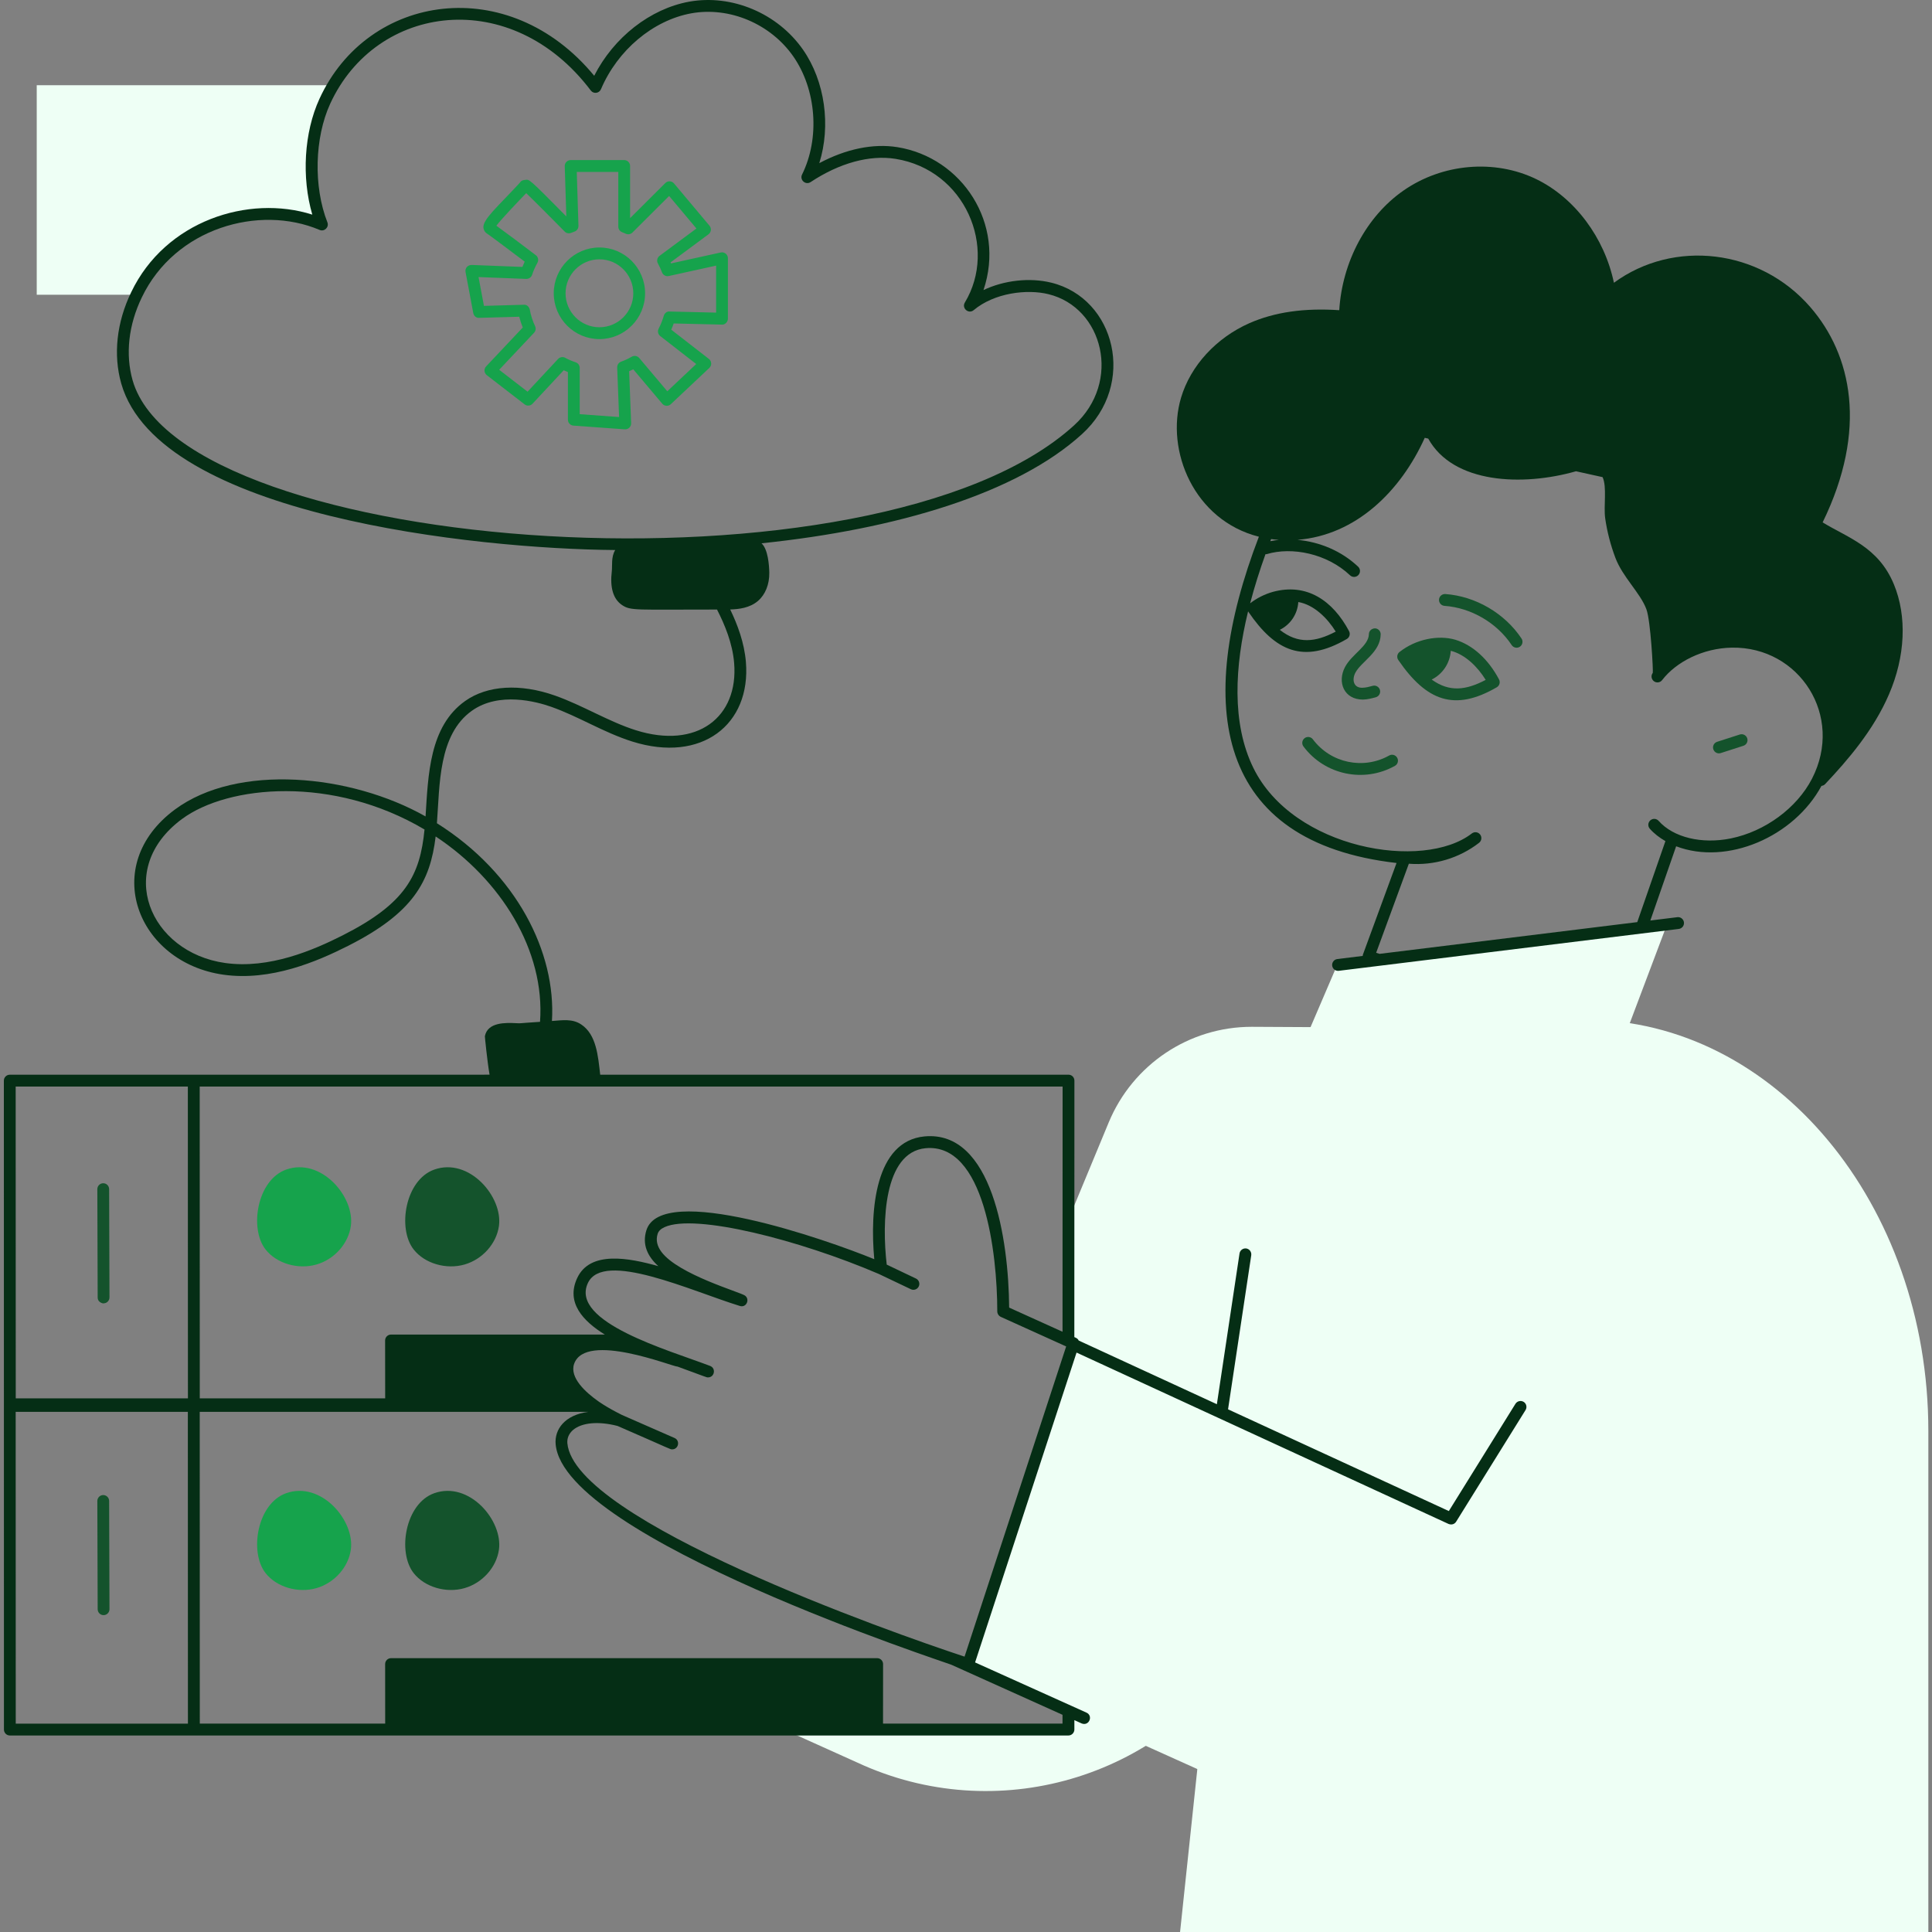 <svg width="257" height="257" viewBox="0 0 257 257" fill="none" xmlns="http://www.w3.org/2000/svg">
<rect x="0" y="0" width="257" height="257" fill="#808080" stroke="none"/>
<g clip-path="url(#clip0_4098_7648)">
<path d="M42.82 29.859C34.32 26.256 22.746 29.639 18.163 39.208H4.886V11.334H44.356C40.798 17.111 40.787 24.687 42.819 29.859H42.82Z" fill="#EEFFF5"/>
<path d="M191.78 176.664L165.765 218.889C155.144 236.143 133.481 242.949 114.934 234.863L104.293 230.069H142.127L142.137 186.802H142.127L142.137 162.211L147.488 149.3C150.683 141.603 158.18 136.589 166.495 136.589L185.472 136.689L191.781 176.664H191.78Z" fill="#EEFFF5"/>
<path d="M55.017 166.197C56.494 168.092 59.371 168.907 61.791 168.21C64.211 167.513 66.04 165.408 66.369 163.097C66.921 159.205 62.403 153.922 57.753 155.586C53.901 156.964 52.844 163.412 55.017 166.197Z" fill="#14532C"/>
<path d="M35.317 166.197C36.794 168.092 39.671 168.907 42.091 168.21C44.51 167.513 46.34 165.408 46.668 163.097C47.221 159.205 42.703 153.922 38.053 155.586C34.2 156.964 33.144 163.412 35.317 166.197Z" fill="#16A34C"/>
<path d="M256.514 257V190.364C256.514 160.147 236.096 135.653 210.908 135.653C210.908 135.653 189.108 136.838 181.836 137.007C181.836 137.007 168.077 137.926 167.001 162.373L156.976 257H256.514Z" fill="#EEFFF5"/>
<path d="M255.399 185.812L229.384 228.037C218.753 245.291 197.1 252.087 178.553 244.011L126.764 220.681C128.071 221.121 128.81 221.362 128.81 221.362L142.736 178.846L193.029 202.006L230.073 142.405L255.4 185.812H255.399Z" fill="#EEFFF5"/>
<path d="M172.729 140.373C172.839 140.118 177.9 128.309 177.9 128.309L221.658 123.218L215.406 139.794L172.729 140.373Z" fill="#EEFFF5"/>
<path d="M55.017 209.246C56.494 211.14 59.371 211.956 61.791 211.258C64.211 210.561 66.04 208.457 66.369 206.146C66.921 202.254 62.403 196.971 57.753 198.635C53.901 200.013 52.844 206.461 55.017 209.246Z" fill="#14532C"/>
<path d="M35.317 209.246C36.794 211.14 39.671 211.956 42.091 211.258C44.51 210.561 46.34 208.457 46.668 206.146C47.221 202.254 42.703 196.971 38.053 198.635C34.2 200.013 33.144 206.461 35.317 209.246Z" fill="#16A34C"/>
<path d="M202.681 186.482C202.312 186.252 201.823 186.372 201.593 186.732L192.728 201.004L163.359 187.472L166.444 166.975C166.503 166.544 166.214 166.145 165.785 166.074C165.356 166.014 164.956 166.304 164.886 166.734L161.871 186.792L143.491 178.321C143.347 177.997 143.011 177.922 142.911 177.863L142.921 143.746C142.921 143.311 142.57 142.958 142.135 142.958H79.84C79.555 140.49 79.349 137.629 77.316 136.277C76.151 135.501 74.897 135.707 73.421 135.813C73.983 126.729 68.747 116.192 58.12 109.508C58.504 104.445 58.295 97.717 62.784 94.538C66.385 91.985 71.351 93.325 73.318 94.019C76.992 95.315 80.281 97.434 84.104 98.641C93.349 101.549 99.917 96.372 99.221 88.049C99.008 85.491 98.113 83.102 97.133 81.074C98.31 81.04 99.745 80.862 100.819 79.945C101.807 79.102 102.359 77.729 102.333 76.178C102.316 75.24 102.175 73.053 101.296 72.271C119.201 70.413 135.23 65.671 143.93 57.747C151.237 51.118 148.381 39.696 139.847 37.602C136.933 36.886 133.536 37.298 130.827 38.584C133.798 29.768 127.984 20.955 119.369 19.574C116.154 19.06 112.534 19.811 108.985 21.702C110.544 16.734 109.754 10.82 106.812 6.599C103.435 1.764 97.356 -0.795 91.684 0.221C86.481 1.167 81.639 4.977 79.043 10.078C67.683 -3.695 48.943 -0.922 42.495 13.146C40.439 17.624 40.101 23.608 41.544 28.549C33.069 25.856 22.002 29.37 17.456 38.863C15.513 42.871 15.041 47.189 16.13 51.023C21.15 68.576 63.262 73.022 81.839 73.167C81.273 74.077 81.47 75.258 81.385 75.965C81.119 78.168 81.572 79.686 82.731 80.475C83.902 81.274 84.548 81.074 95.38 81.083C96.42 83.115 97.439 85.575 97.656 88.178C98.261 95.408 92.72 99.708 84.577 97.136C80.99 96.006 77.519 93.831 73.84 92.532C69.195 90.893 64.835 91.154 61.877 93.249C57.102 96.632 56.96 103.107 56.609 108.603C46.637 102.961 31.583 101.53 23.271 107.681C13.188 115.139 18.264 128.04 29.722 129.657C36.024 130.545 42.199 127.895 46.293 125.825C54.961 121.445 57.227 117.282 57.952 111.269C66.604 116.988 72.53 126.419 71.837 135.927C68.684 136.127 69.487 136.143 68.626 136.104C67.312 136.045 64.862 135.935 64.498 137.847C64.491 137.878 64.807 141.124 65.123 142.957C64.961 142.957 1.477 142.962 1.298 142.962C0.868 142.963 0.513 143.313 0.514 143.751C0.514 144.941 0.522 209.422 0.525 230.071C0.525 230.506 0.876 230.859 1.31 230.859C17.825 230.859 128.085 230.859 142.127 230.859C142.556 230.859 142.916 230.499 142.916 230.068V228.817L143.884 229.257C144.878 229.655 145.453 228.235 144.522 227.816C138.501 225.11 136.004 223.978 129.708 221.14C130.642 218.292 143.173 180.025 143.206 179.923C151.88 183.92 145.374 180.922 192.698 202.724C193.142 202.886 193.502 202.724 193.697 202.424L202.931 187.572C203.161 187.201 203.051 186.711 202.682 186.48L202.681 186.482ZM17.64 50.591C16.658 47.132 17.095 43.211 18.871 39.549C23.282 30.335 34.467 27.173 42.514 30.585C43.153 30.856 43.806 30.22 43.55 29.572C41.686 24.825 41.839 18.34 43.922 13.804C50.046 0.449 68.042 -1.919 78.59 12.04C78.952 12.52 79.701 12.431 79.939 11.873C82.152 6.661 86.873 2.696 91.963 1.771C97.04 0.861 102.493 3.16 105.525 7.501C108.604 11.921 109.085 18.381 106.693 23.215C106.337 23.936 107.166 24.663 107.83 24.221C111.674 21.678 115.685 20.58 119.123 21.13C128.402 22.617 132.729 32.976 128.348 40.242C127.892 40.999 128.845 41.821 129.523 41.255C132.294 38.938 136.627 38.432 139.474 39.133C146.745 40.916 149.263 50.785 142.877 56.581C116.593 80.518 24.311 73.918 17.641 50.592L17.64 50.591ZM45.587 124.421C41.68 126.396 35.808 128.927 29.942 128.099C19.927 126.685 15.184 115.623 24.204 108.949C30.353 104.4 44.331 103.143 56.472 110.343C55.874 116.427 53.979 120.176 45.587 124.42V124.421ZM141.351 144.534L141.341 177.153L134.24 173.941C134.175 164.893 131.979 150.319 122.974 151.169C116.421 151.798 115.696 160.964 116.298 167.502C110.017 164.919 87.997 157.214 85.983 163.659C85.398 165.536 86.125 167.112 87.571 168.427C83.676 167.33 78.484 166.325 76.777 170.016C75.246 173.31 77.6 175.758 80.455 177.527H52.013C51.578 177.527 51.227 177.884 51.228 178.316L51.237 186.011H26.574L26.565 144.534H141.351ZM24.988 144.538L24.999 186.012H2.095L2.085 144.538H24.988ZM2.095 229.283L2.085 187.81H24.988L24.999 229.283H2.095ZM141.338 228.107V229.278H117.463L117.47 221.362C117.47 220.931 117.123 220.573 116.684 220.573H52.017C51.578 220.573 51.231 220.931 51.232 221.362L51.238 229.278H26.578L26.568 187.811H78.249C75.137 188.216 73.734 190.141 73.915 192.127C75.039 204.612 126.136 221.24 126.533 221.441L141.337 228.107H141.338ZM128.31 220.371C118.442 217.125 76.414 202.272 75.472 191.986C75.413 191.306 75.682 190.695 76.231 190.215C77.403 189.229 79.612 189.027 82.15 189.685C89.39 192.831 89.11 192.797 89.416 192.797C90.264 192.797 90.507 191.627 89.731 191.287C89.016 190.974 92.321 192.422 82.74 188.223C80.613 187.174 79.451 186.304 79.557 186.379C77.956 185.25 75.73 183.271 76.372 181.421C77.904 177.085 89.53 181.837 90.143 181.792C94.126 183.237 93.932 183.225 94.184 183.225C95.058 183.225 95.274 181.998 94.454 181.697C88.962 179.599 75.783 175.887 78.2 170.68C80.241 166.27 91.969 171.74 98.42 173.723C99.295 173.992 99.79 172.832 99.097 172.34C98.462 171.88 90.236 169.537 87.991 166.536C87.428 165.783 87.215 164.987 87.481 164.133C87.601 163.763 87.89 163.473 88.388 163.243C92.436 161.379 106.385 164.953 116.893 169.461C117.732 169.86 121.403 171.609 121.169 171.497C121.559 171.682 122.029 171.519 122.216 171.124C122.402 170.731 122.235 170.261 121.843 170.074L117.954 168.222C117.305 162.652 117.523 153.275 123.121 152.738C130.922 152.009 132.661 166.653 132.661 174.443C132.661 174.753 132.856 175.05 133.13 175.174C133.233 175.22 141.93 179.155 141.825 179.107C123.63 234.654 129.504 216.721 128.308 220.371L128.31 220.371Z" fill="#052E15"/>
<path d="M231.435 97.705L228.417 98.677C228.005 98.81 227.777 99.254 227.91 99.668C228.04 100.072 228.474 100.311 228.899 100.176L231.914 99.204C232.327 99.071 232.554 98.628 232.422 98.214C232.29 97.799 231.846 97.574 231.434 97.705H231.435Z" fill="#14532C"/>
<path d="M192.261 79.02C191.835 78.996 191.452 79.315 191.422 79.75C191.391 80.183 191.716 80.561 192.15 80.593C195.693 80.846 199.118 82.846 201.089 85.811C201.33 86.174 201.819 86.27 202.178 86.029C202.538 85.788 202.636 85.299 202.395 84.937C200.161 81.576 196.278 79.309 192.261 79.02Z" fill="#14532C"/>
<path d="M193.604 85.103C191.326 84.432 188.327 85.017 186.164 86.731C185.84 86.988 185.77 87.454 186.005 87.796C189.741 93.236 193.466 94.697 199.103 91.424C199.469 91.212 199.601 90.746 199.402 90.372C197.97 87.68 195.913 85.811 193.604 85.103ZM190.448 90.397C191.877 89.685 192.876 88.254 192.985 86.57C194.922 87.061 196.579 88.732 197.631 90.44C195.021 91.815 192.809 92.106 190.448 90.397Z" fill="#14532C"/>
<path d="M12.992 172.589C12.994 173.356 13.88 173.418 13.78 173.373C14.214 173.371 14.564 173.018 14.563 172.582L14.517 158.183C14.516 157.749 14.165 157.399 13.732 157.399H13.73C13.296 157.401 12.946 157.754 12.947 158.189L12.993 172.589H12.992Z" fill="#14532C"/>
<path d="M14.517 199.661C14.516 199.228 14.165 198.877 13.732 198.877H13.73C13.296 198.879 12.946 199.232 12.947 199.668L12.993 214.065C12.994 214.499 13.345 214.85 13.778 214.85H13.78C14.214 214.848 14.564 214.494 14.563 214.059L14.517 199.661Z" fill="#14532C"/>
<path d="M181.312 93.06C181.925 93.046 182.503 92.889 183.012 92.751C183.431 92.637 183.678 92.204 183.564 91.784C183.45 91.364 183.018 91.117 182.6 91.23C182.137 91.358 181.699 91.475 181.279 91.484C180.066 91.557 179.79 90.442 180.302 89.475C181.089 87.99 183.62 86.786 183.662 84.386C183.67 83.952 183.325 83.592 182.891 83.584C182.442 83.617 182.1 83.922 182.092 84.359C182.063 85.933 179.836 86.998 178.915 88.736C177.868 90.714 178.748 93.06 181.312 93.06Z" fill="#14532C"/>
<path d="M251.921 77.708C249.863 72.737 245.798 71.536 242.452 69.489C248.479 57.144 246.336 47.205 240.797 40.832C234.08 33.102 222.634 31.788 214.687 37.614C213.436 31.623 209.476 26.3 204.329 23.816C198.787 21.141 191.86 21.747 186.678 25.36C181.766 28.788 178.547 34.825 178.152 41.263C173.474 40.95 169.561 41.515 166.217 42.98C161.781 44.937 158.375 48.646 157.106 52.904C155.005 59.953 158.845 69.217 167.46 71.395C158.8 93.958 161.728 112.037 185.772 114.798L181.3 126.98C181.278 127.037 181.28 127.099 181.273 127.159L177.895 127.575C177.464 127.629 177.158 128.022 177.211 128.453C177.259 128.852 177.598 129.145 177.989 129.145C178.021 129.145 178.053 129.143 178.086 129.139L223.318 123.57C223.75 123.516 224.055 123.123 224.003 122.692C223.949 122.26 223.557 121.953 223.128 122.006L219.533 122.449L222.965 112.575C229.744 115.161 238.647 111.312 242.296 104.541C242.472 104.519 242.644 104.45 242.774 104.313C245.829 101.074 249.226 97.125 251.269 92.385C253.458 87.333 253.696 81.984 251.923 77.708H251.921ZM170.115 71.82C169.73 71.859 169.352 71.914 168.98 71.99C169.015 71.896 169.052 71.803 169.087 71.71C169.428 71.757 169.771 71.795 170.115 71.82ZM230.256 111.527C226.368 112.318 222.592 111.402 220.637 109.195C220.349 108.87 219.853 108.839 219.528 109.128C219.204 109.417 219.174 109.915 219.462 110.24C220.036 110.888 220.745 111.432 221.539 111.888L217.793 122.663L183.513 126.884L183.059 126.744L187.409 114.895C190.803 115.163 194.143 114.133 196.749 112.114C197.092 111.848 197.156 111.354 196.891 111.009C196.625 110.665 196.132 110.602 195.79 110.867C189.32 115.876 172.035 112.965 166.729 102.157C163.814 96.219 164.244 88.645 166.027 81.311C166.038 81.331 166.041 81.353 166.054 81.372C169.649 86.653 173.396 88.346 179.153 85.003C179.52 84.792 179.652 84.326 179.453 83.952C177.302 79.909 173.843 77.503 169.32 78.732C168.21 79.046 167.17 79.573 166.298 80.252C166.88 78.027 167.576 75.835 168.335 73.725C168.395 73.722 168.455 73.726 168.515 73.708C171.83 72.716 176.492 73.607 179.585 76.529C179.903 76.83 180.4 76.811 180.695 76.497C180.993 76.18 180.979 75.682 180.663 75.383C178.452 73.293 175.566 72.09 172.592 71.811C180.393 71.193 186.332 65.317 189.524 58.242L189.987 58.344C193.314 64.356 202.553 64.713 209.645 62.689L213.18 63.47C213.79 64.789 213.29 67.339 213.532 68.985C213.786 70.737 214.238 72.483 214.872 74.172C215.844 76.773 218.195 78.857 219.006 81.038C219.583 82.581 219.933 89.41 219.856 89.511C219.592 89.856 219.657 90.35 220.002 90.614C220.347 90.879 220.839 90.814 221.103 90.468C222.948 88.059 226.515 86.213 230.39 86.151C239.364 86.01 245.334 95.242 241.035 103.589C239.026 107.481 234.796 110.597 230.257 111.526L230.256 111.527ZM172.704 80.083C174.785 80.447 176.576 82.221 177.682 84.019C174.974 85.439 172.672 85.702 170.242 83.782C171.63 83.101 172.602 81.717 172.704 80.083Z" fill="#052E15"/>
<path d="M83.956 56.294L83.691 49.38C83.875 49.302 84.058 49.218 84.239 49.128L88.095 53.702C88.388 54.048 88.91 54.075 89.233 53.767L94.356 48.943C94.706 48.615 94.685 48.047 94.3 47.746L89.29 43.854C89.411 43.584 89.52 43.307 89.618 43.028L96.025 43.18C96.364 43.232 96.828 42.889 96.828 42.393V34.354C96.828 33.842 96.351 33.477 95.874 33.585L89.266 35.039C89.246 34.994 89.225 34.948 89.204 34.902L94.246 31.166C94.609 30.898 94.672 30.374 94.38 30.026L89.658 24.399C89.359 24.045 88.822 24.027 88.503 24.349L83.817 29.02V22.081C83.817 21.646 83.465 21.293 83.031 21.293H75.91C75.467 21.293 75.111 21.661 75.124 22.105L75.334 28.788C70.19 23.587 70.438 23.863 69.84 23.933C69.74 23.962 69.413 23.921 69.163 24.278V24.292C66.284 27.433 64.147 29.211 64.31 30.335C64.364 30.677 64.567 30.965 64.848 31.117C65.088 31.266 67.132 32.789 69.797 34.802C69.686 35.035 69.582 35.27 69.489 35.507L62.731 35.244C62.168 35.256 61.841 35.712 61.928 36.177L62.954 41.64C63.026 42.02 63.365 42.33 63.748 42.281L69.069 42.133C69.191 42.619 69.349 43.098 69.541 43.566L64.663 48.741C64.345 49.077 64.385 49.62 64.755 49.905L69.784 53.79C70.106 54.039 70.561 54 70.838 53.704L74.985 49.255C75.168 49.341 75.356 49.421 75.545 49.495V55.831C75.545 56.245 75.863 56.587 76.274 56.617L83.115 57.111C83.616 57.136 83.973 56.737 83.956 56.294ZM82.1 48.882L82.353 55.475L77.116 55.097V48.943C77.116 48.603 76.899 48.302 76.577 48.195C76.09 48.033 75.621 47.832 75.184 47.596C74.87 47.426 74.482 47.489 74.238 47.751L70.177 52.105L66.402 49.189L71.041 44.266C71.263 44.032 71.318 43.684 71.181 43.391C70.848 42.682 70.609 41.938 70.471 41.185C70.4 40.803 70.062 40.504 69.677 40.54L64.375 40.687L63.656 36.855L70.002 37.103C70.356 37.102 70.667 36.897 70.778 36.563C70.959 36.014 71.198 35.475 71.488 34.962C71.681 34.619 71.592 34.183 71.277 33.946C69.641 32.709 67.05 30.756 66.027 30.022C66.74 29.083 69.185 26.533 69.997 25.694C70.879 26.517 74.268 29.944 75.115 30.802C75.34 31.032 75.682 31.099 75.977 30.975C76.12 30.916 76.269 30.86 76.423 30.805C76.746 30.691 76.958 30.381 76.947 30.038L76.723 22.868H82.248V30.15C82.248 30.479 82.452 30.774 82.76 30.888C82.928 30.951 83.088 31.018 83.24 31.089C83.538 31.229 83.893 31.168 84.128 30.934L89.009 26.069L92.642 30.397L87.738 34.031C87.421 34.266 87.327 34.699 87.517 35.045C87.728 35.427 87.91 35.825 88.06 36.225C88.197 36.592 88.587 36.805 88.964 36.718L95.26 35.333V41.586L89.07 41.439C88.725 41.394 88.395 41.664 88.297 42.008C88.127 42.6 87.898 43.176 87.614 43.718C87.437 44.056 87.527 44.473 87.828 44.706L92.614 48.425L88.765 52.049L85.034 47.624C84.789 47.333 84.372 47.262 84.045 47.448C83.586 47.711 83.108 47.934 82.622 48.109C82.3 48.225 82.091 48.537 82.104 48.88L82.1 48.882Z" fill="#16A34C"/>
<path d="M79.735 32.921C76.386 32.921 73.661 35.655 73.661 39.015C73.661 42.375 76.386 45.108 79.735 45.108C83.084 45.108 85.812 42.374 85.812 39.015C85.812 35.656 83.086 32.921 79.735 32.921ZM79.735 43.532C77.252 43.532 75.232 41.506 75.232 39.015C75.232 36.524 77.253 34.496 79.735 34.496C82.217 34.496 84.242 36.523 84.242 39.015C84.242 41.507 82.22 43.532 79.735 43.532Z" fill="#16A34C"/>
<path d="M184.792 100.5C181.379 102.417 177.021 101.524 174.644 98.35C174.384 98 173.892 97.932 173.545 98.191C173.198 98.454 173.127 98.947 173.387 99.294C176.24 103.107 181.464 104.173 185.558 101.874C185.937 101.662 186.072 101.182 185.86 100.802C185.648 100.422 185.168 100.286 184.791 100.5H184.792Z" fill="#14532C"/>
</g>
<defs>
<clipPath id="clip0_4098_7648">
<rect width="256" height="257" fill="white" transform="translate(0.514)"/>
</clipPath>
</defs>
</svg>
